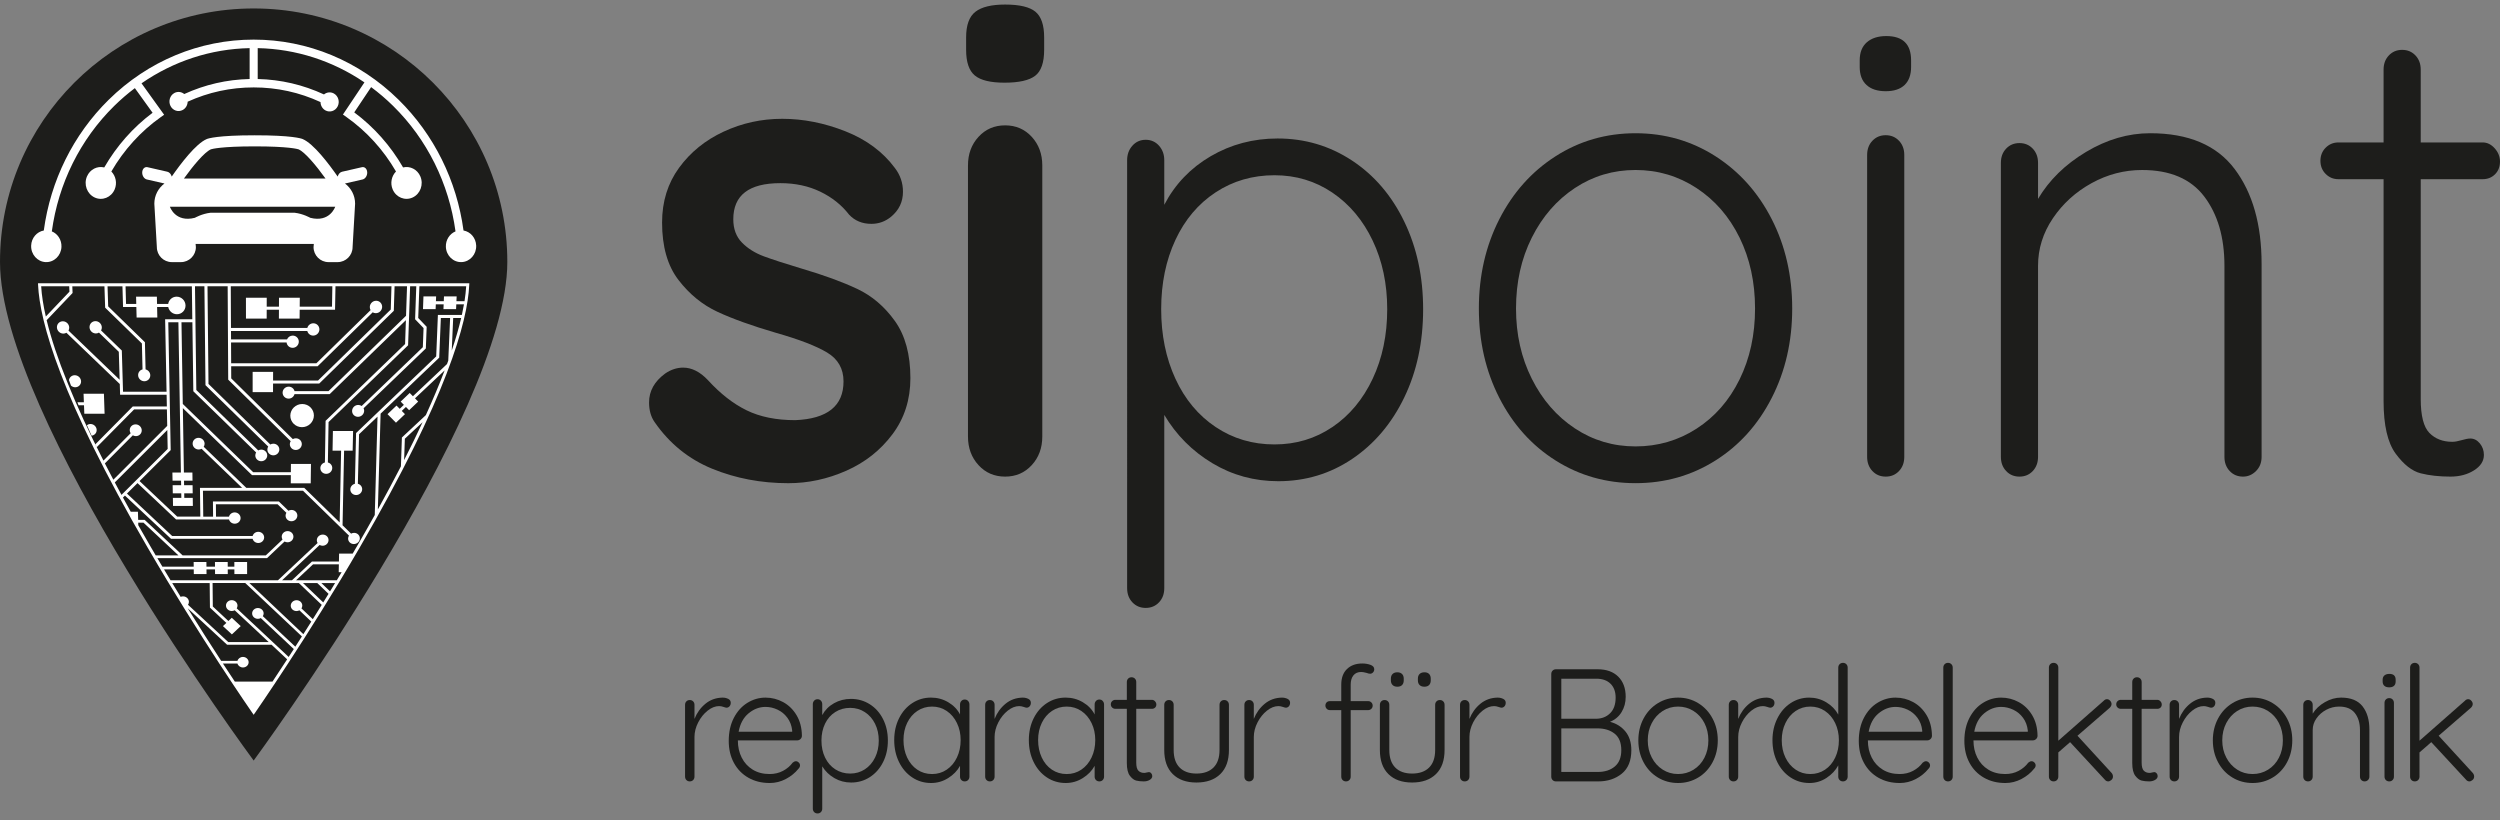 <?xml version="1.0" encoding="UTF-8"?>
<svg id="Livello_1" xmlns="http://www.w3.org/2000/svg" viewBox="0 0 353 115.78">
  <rect x="0" y="0" width="353" height="115.78" fill="#808080" stroke="none"/>
  <defs>
    <style>
      .cls-1 {
        fill: #1d1d1b;
      }

      .cls-2 {
        fill: #fff;
      }
    </style>
  </defs>
  <g>
    <path class="cls-1" d="M71.634,36.981c0,21.7-35.817,70.408-35.817,70.408,0,0-35.817-48.386-35.817-70.408C0,17.216,16.036,1.194,35.817,1.194s35.817,16.022,35.817,35.786Z"/>
    <g>
      <path class="cls-2" d="M65.449,32.547c-.955-7.049-4.159-13.536-9.163-18.46-5.566-5.478-12.836-8.494-20.47-8.494s-14.903,3.017-20.469,8.494c-5.003,4.924-8.208,11.411-9.163,18.46-.979.172-1.743,1.044-1.785,2.126-.048,1.24.872,2.286,2.054,2.336s2.178-.915,2.226-2.156c.038-.983-.534-1.843-1.361-2.182.926-6.763,4.005-12.986,8.808-17.712.925-.911,1.901-1.749,2.917-2.515l2.503,3.479c-2.757,2.059-5.081,4.693-6.826,7.718-.981-.241-2.017.273-2.442,1.274-.481,1.134.005,2.463,1.085,2.968,1.08.505,2.346-.005,2.828-1.139.376-.887.159-1.891-.469-2.529,1.76-3.037,4.133-5.659,6.955-7.66l.498-.353-3.192-4.438c4.513-3.126,9.781-4.857,15.265-4.969v4.36c-3.216.075-6.315.788-9.235,2.122-.385-.323-.93-.397-1.395-.144-.63.344-.875,1.158-.547,1.819.327.661,1.103.918,1.733.574.431-.235.681-.69.692-1.166,2.941-1.339,6.071-2.018,9.323-2.018,3.296,0,6.465.697,9.438,2.071.008.476.256.933.686,1.171.628.347,1.405.094,1.736-.565.331-.659.089-1.475-.539-1.822-.464-.256-1.008-.184-1.395.136-2.955-1.37-6.095-2.102-9.357-2.178v-4.36c5.405.111,10.601,1.795,15.07,4.836l-3.037,4.544.483.34c2.847,2.006,5.239,4.642,7.01,7.699-.628.638-.845,1.642-.469,2.529.481,1.134,1.747,1.644,2.827,1.139s1.566-1.834,1.085-2.968c-.425-1.001-1.462-1.515-2.442-1.274-1.76-3.052-4.109-5.705-6.897-7.772l2.385-3.568c1.085.804,2.124,1.691,3.107,2.658,4.803,4.726,7.882,10.949,8.808,17.712-.827.339-1.399,1.199-1.361,2.182.048,1.24,1.044,2.206,2.226,2.156s2.101-1.096,2.054-2.336c-.041-1.082-.806-1.954-1.785-2.126Z"/>
      <path class="cls-2" d="M51.848,24.315c-.025-.479-.357-.796-.742-.708l-2.809.642c-.291.067-.527.345-.615.684-1.234-1.777-3.407-4.655-4.953-5.302-.214-.088-1.546-.527-6.764-.527s-6.55.439-6.769.529c-1.543.645-3.715,3.523-4.949,5.3-.088-.339-.324-.618-.615-.684l-2.809-.642c-.384-.088-.716.229-.742.708-.026.479.265.938.65,1.026l2.492.569c-.869.648-1.431,1.683-1.431,2.85l.355,6.132c0,1.17.949,2.119,2.119,2.119h1.274c1.17,0,2.118-.949,2.118-2.119l-.041-.449h16.696l-.041.449c0,1.17.948,2.119,2.119,2.119h1.274c1.17,0,2.119-.949,2.119-2.119l.355-6.132c0-1.167-.563-2.202-1.431-2.85l2.492-.569c.384-.088.675-.547.65-1.026ZM29.783,21.083c.123-.04,1.406-.415,6.183-.415s6.055.374,6.182.415c.925.402,2.511,2.318,3.815,4.126h-19.994c1.305-1.81,2.893-3.728,3.814-4.126ZM43.809,30.754s-.995-.573-2.202-.713h-11.893c-1.207.14-2.202.713-2.202.713-2.77.71-3.524-1.563-3.524-1.563h23.345s-.753,2.273-3.524,1.563Z"/>
    </g>
    <g>
      <path class="cls-2" d="M12.77,59.868c-.188,0-.358.062-.495.163.211.487.428.982.655,1.488.419-.049.734-.395.719-.82-.016-.459-.41-.832-.879-.832Z"/>
      <path class="cls-2" d="M10.931,56.804c.056.139.111.278.168.42h.761l.046,1.2h2.862l-.095-2.826h-2.875l.046,1.206h-.913Z"/>
      <path class="cls-2" d="M42.675,57.046c-.922,0-1.675.735-1.683,1.64-.007.902.73,1.631,1.647,1.631s1.67-.729,1.683-1.631c.012-.904-.725-1.64-1.647-1.64Z"/>
      <path class="cls-2" d="M10.622,54.682c.474,0,.843-.38.825-.849-.018-.47-.418-.852-.893-.852-.417,0-.752.294-.815.684l.283.782c.16.145.371.236.601.236Z"/>
      <path class="cls-2" d="M5.364,39.998l.011.223c.245,5.204,3.127,15.862,15.464,37.084,7.369,12.676,14.73,23.269,14.803,23.374l.175.251.175-.251c.074-.105,7.434-10.698,14.803-23.374,12.337-21.221,15.219-31.879,15.464-37.084l.01-.223H5.364ZM27.155,45.076h-3.839l.201,10.236h-6.145l-.171-5.818-2.93-2.837c.072-.129.112-.28.106-.441-.016-.481-.419-.871-.899-.871s-.855.39-.837.871c.018.48.42.869.899.869.161,0,.309-.045.436-.121l2.8,2.709.119,3.95-7.223-6.946c.071-.129.11-.28.103-.441-.02-.481-.425-.871-.905-.871s-.852.39-.831.871c.021.48.426.869.905.869.161,0,.309-.045.435-.121l7.535,7.239.046,1.512h6.567l.033,1.655h-4.81l-5.272,5.333c.062.135.127.274.19.411l5.269-5.325h4.63l.046,2.326-7.605,7.599c-.411-.778-.812-1.547-1.198-2.302l3.947-3.967c.128.073.276.116.433.116.468,0,.838-.371.826-.829-.012-.459-.401-.832-.87-.832s-.839.373-.826.832c.004.154.052.298.13.421l-3.841,3.864c-4.06-7.974-6.765-14.657-8.019-19.823l3.66-3.844-.038-.943h4.537l.099,3.016,5.188,5.054.091,3.66c-.368.095-.634.428-.624.825.012.47.406.85.88.85s.849-.38.838-.85c-.009-.397-.291-.73-.664-.825l-.093-3.839-5.186-5.056-.091-2.834h2.105l.084,2.923h1.877l.039,1.488h2.925l-.032-1.488h1.573c.114.58.624,1.019,1.229,1.019.679,0,1.222-.554,1.211-1.238-.01-.686-.572-1.243-1.253-1.243-.607,0-1.103.442-1.195,1.024h-1.574l-.022-1.024h-2.938l.027,1.024h-1.443l-.07-2.484h9.363l.063,4.651ZM23.676,63.391l-6.524,6.484c-.32-.591-.634-1.176-.941-1.755l7.412-7.4.052,2.671ZM9.774,40.425l.031.761-3.336,3.507c-.358-1.57-.58-2.998-.656-4.268h3.961ZM19.526,74.16l-.01-.358h.745l4.936,4.618h-3.212c-.259-.44-.518-.883-.777-1.329-.576-.991-1.136-1.968-1.682-2.931ZM32.742,89.577l1.248-1.171-1.26-1.176-.482.454-2.199-2.048-.032-3.312h4.614l7.997,7.54c-.317.497-.626.979-.929,1.449l-4.587-4.31c.072-.113.114-.245.114-.387.001-.422-.363-.764-.812-.764s-.814.342-.814.764c0,.421.364.762.812.762.151,0,.291-.039.412-.106l4.66,4.374c-.247.383-.488.755-.724,1.118l-7.337-6.867c.071-.114.113-.246.112-.388-.002-.423-.368-.767-.818-.767s-.813.343-.81.767c.003.422.369.765.818.765.151,0,.292-.039.412-.107l4.807,4.495h-5.713l-5.684-5.268c.082-.121.13-.265.127-.42-.006-.424-.377-.768-.828-.768-.122,0-.236.026-.338.072-.394-.64-.791-1.292-1.193-1.954h5.292l.036,3.47,2.319,2.158-.481.453,1.26,1.171ZM48.237,80.799c-.229.383-.458.762-.685,1.139h-5.753l2.406-2.254h3.642l-.022,1.115h.412ZM45.374,82.325h1.944c-.24.396-.479.789-.717,1.177l-1.227-1.177ZM46.388,83.851c-.25.409-.499.813-.745,1.212l-2.865-2.738h2.019l1.592,1.526ZM42.199,82.325l3.23,3.083c-.427.689-.847,1.362-1.259,2.02l-1.605-1.524c.073-.114.116-.246.118-.388.005-.423-.356-.767-.807-.767s-.818.343-.822.767c-.004.423.357.765.807.765.151,0,.292-.039.414-.107l1.681,1.595c-.382.607-.756,1.198-1.122,1.773l-7.625-7.216h6.991ZM33.16,96.247c-.509-.766-1.073-1.621-1.685-2.557h2.053c.09.321.405.558.778.558.443,0,.802-.333.802-.744,0-.412-.361-.746-.805-.746-.375,0-.688.238-.776.56h-2.295c-1.391-2.134-3.005-4.654-4.731-7.433l5.566,5.154h6.279l2.2,2.057c-.762,1.171-1.458,2.226-2.073,3.151h-5.314ZM63.293,50.927c-.057.158-.118.32-.177.48l-4.812,4.541-.451-.462-1.278,1.22.451.46-.587.559-.451-.459-1.271,1.213,1.193,1.208,1.271-1.208-.45-.458.587-.558.45.459,1.278-1.215-.45-.461,4.186-3.941c-.75,1.969-1.634,4.073-2.65,6.308l-3.384,3.163-.138,4.074c-1.007,1.955-2.093,3.985-3.257,6.088l.389-13.528,8.274-7.908.232-5.599h1.309l-.262,6.024ZM59.67,59.614c-.796,1.713-1.666,3.499-2.61,5.355l.104-3.024,2.506-2.331ZM63.786,49.506l.204-4.603h1.127c-.332,1.419-.777,2.955-1.331,4.603ZM65.586,42.532h-1.138l.031-.681h-1.788l-.029.681h-1.108l.027-.681h-1.788l-.067,1.799h1.783l.027-.679h1.108l-.029.679h1.783l.03-.679h1.084c-.083.483-.181.98-.295,1.495h-3.386l-.239,5.858-11.313,10.823-.167,7.163c-.363.09-.638.406-.646.783-.01.446.356.807.818.807s.845-.361.856-.807c.009-.377-.25-.693-.609-.783l.168-6.992,2.607-2.492-.39,13.899c-.794,1.423-1.622,2.876-2.486,4.363-.211.363-.423.725-.634,1.085h-1.917l-.022,1.121h-3.815l-2.82,2.644h-1.396l5.306-4.987c.122.069.264.11.418.11.456,0,.832-.353.84-.788.008-.436-.357-.79-.814-.79s-.833.354-.84.79c-.002.146.038.283.109.4l-5.597,5.265h-15.163c-.306-.507-.614-1.019-.924-1.537h4.197l.009.657h1.796l-.007-.657h1.205l.006.657h1.796l-.004-.657h.936l.003.657h1.796l-.003-1.705h-1.801l.003.659h-.936l-.004-.659h-1.801l.006.659h-1.206l-.007-.659h-1.801l.009.659h-4.423c-.237-.398-.474-.799-.712-1.202h15.486l2.476-2.347c.123.069.265.11.419.11.457,0,.83-.353.834-.79.004-.437-.364-.792-.821-.792s-.831.355-.834.792c0,.147.041.283.113.401l-2.356,2.235h-11.753l-5.356-5.016h-.917l-.031-1.143h-1.014c-.376-.676-.742-1.344-1.102-2.006l.279-.277,6.51,6.104h11.521c.092.341.415.592.8.592.456,0,.827-.353.828-.789.001-.437-.369-.792-.827-.792-.386,0-.709.253-.801.594h-11.357l-6.387-5.994,1.489-1.479,5.447,5.136h7.475c.094.344.42.598.806.598.458,0,.829-.356.828-.797-.001-.441-.375-.799-.835-.799-.388,0-.711.255-.802.6h-1.834l-.015-1.746h8.71l1.24,1.2c-.071.117-.113.253-.114.398-.003.441.366.797.825.797s.834-.357.839-.797c.004-.441-.365-.8-.825-.8-.158,0-.305.043-.432.116l-1.358-1.316h-9.305l.02,2.147h-1.386l-.043-3.659h14.127l6.492,6.338c-.076.118-.121.255-.124.401-.01.436.353.789.809.789s.835-.353.846-.789c.011-.437-.351-.791-.809-.791-.154,0-.298.041-.423.11l-1.207-1.18.218-10.537h1.208l.063-2.779h-2.851l-.05,2.779h1.208l-.203,10.14-5-4.886h-8.183l-6.013-5.8c.081-.127.127-.277.126-.439-.005-.456-.388-.826-.856-.826s-.842.37-.835.826c.006.456.39.824.856.824.148,0,.286-.037.407-.103l5.725,5.518h-5.953l.05,4.062h-3.258l-5.323-5.024,4.399-4.368-.342-18.049h1.429l.354,21.213h-1.202l.022,1.154h1.2l.011.64h-1.199l.021,1.147h1.197l.011.637h-1.195l.021,1.141h2.802l-.016-1.141h-1.195l-.01-.637h1.197l-.016-1.147h-1.199l-.01-.64h1.2l-.016-1.154h-1.202l-.146-9.091,9.761,9.456h5.486l-.01,1.162h2.817l.036-2.737h-2.83l-.01,1.168h-5.316l-9.944-9.643-.185-11.528h1.54l.132,9.737,8.869,8.644c-.074.122-.118.265-.118.417,0,.453.377.82.842.82s.843-.367.845-.82c.001-.454-.376-.822-.842-.822-.157,0-.303.042-.429.115l-8.742-8.528-.189-14.649h1.331l.151,13.965,8.857,8.668c-.075.123-.119.265-.119.418-.001.454.375.822.841.822s.846-.368.848-.822c.003-.455-.374-.824-.841-.824-.157,0-.303.042-.43.115l-8.73-8.552-.14-13.79h2.847l.076,13.184,8.823,8.689c-.076.123-.12.266-.121.419-.004.455.371.824.838.824s.848-.369.853-.824c.005-.456-.37-.826-.838-.826-.157,0-.304.043-.431.115l-8.697-8.573-.009-1.71h12.204l7.78-7.619c.128.077.277.122.439.122.481,0,.882-.392.896-.876.014-.485-.366-.879-.848-.879s-.883.394-.896.879c-.004.163.037.315.11.445l-7.652,7.502h-12.034l-.015-2.94h7.841c.047.429.409.761.852.761.477,0,.868-.386.873-.863.005-.478-.379-.865-.858-.865-.362,0-.673.222-.805.536h-7.905l-.006-1.187h10.773c.092.374.427.651.83.651.479,0,.872-.388.879-.868.007-.48-.376-.87-.856-.87-.405,0-.747.278-.848.653h-10.781l-.03-5.88h14.344l-.05,2.877h-4.56l.013-1.259h-2.937l-.007,1.259h-1.729l.004-1.259h-2.937l.005,2.949h2.924l.004-1.252h1.728l-.007,1.252h2.924l.013-1.252h4.992l.06-3.315h7.908l-.1,3.285-10.269,10.024h-6.35l.005-1.218h-2.889v2.854h2.877l.005-1.212h6.523l10.527-10.266.108-3.467h1.76l-.141,4.169-10.952,10.641h-4.792c-.092-.365-.424-.635-.823-.635-.473,0-.859.379-.862.846-.003.466.377.844.849.844.398,0,.734-.269.832-.633h4.966l10.762-10.446-.114,3.374-11.225,10.84-.096,5.88c-.365.091-.638.41-.644.791-.007.45.364.815.827.815s.846-.365.854-.815c.007-.381-.256-.7-.618-.791l.097-5.708,11.229-10.834.287-8.338h.87l-.167,4.658,1.194,1.243-.102,2.703-8.636,8.302c-.135-.094-.301-.149-.481-.149-.471,0-.861.376-.872.839-.01.462.362.837.832.837s.86-.374.872-.837c.003-.134-.026-.26-.08-.372l8.789-8.442.118-3.061-1.193-1.244.163-4.477h6.609c-.039.661-.119,1.365-.236,2.107Z"/>
    </g>
  </g>
  <g>
    <path class="cls-1" d="M91.648,56.822c0-1.607.757-2.967,2.273-4.079.816-.557,1.661-.835,2.536-.835,1.224,0,2.389.589,3.498,1.762,1.749,1.917,3.57,3.338,5.465,4.265,1.893.927,4.182,1.391,6.864,1.391,4.547-.186,6.821-2.008,6.821-5.47,0-1.792-.773-3.152-2.317-4.079-1.545-.927-3.95-1.854-7.214-2.781-3.381-.988-6.136-1.978-8.263-2.967-2.128-.988-3.965-2.487-5.509-4.496-1.545-2.008-2.317-4.712-2.317-8.111,0-2.967.801-5.547,2.404-7.741,1.603-2.193,3.701-3.894,6.296-5.099,2.593-1.205,5.348-1.808,8.263-1.808,2.973,0,5.946.589,8.919,1.762,2.973,1.175,5.304,2.906,6.995,5.191.757.989,1.137,2.102,1.137,3.338,0,1.423-.554,2.596-1.661,3.522-.818.681-1.749,1.02-2.798,1.02-1.283,0-2.332-.431-3.148-1.298-1.049-1.359-2.404-2.441-4.066-3.244-1.662-.803-3.542-1.205-5.64-1.205-4.431,0-6.646,1.7-6.646,5.099,0,1.36.407,2.457,1.224,3.291.816.834,1.85,1.483,3.104,1.946,1.253.464,3.017,1.036,5.29,1.716,3.148.927,5.771,1.886,7.869,2.874,2.099.989,3.876,2.503,5.334,4.542,1.456,2.04,2.186,4.728,2.186,8.065,0,3.029-.846,5.672-2.536,7.927-1.691,2.257-3.862,3.972-6.514,5.145-2.653,1.173-5.378,1.761-8.176,1.761-3.847,0-7.433-.681-10.755-2.039-3.323-1.359-6.034-3.554-8.132-6.582-.525-.742-.787-1.669-.787-2.781Z"/>
    <path class="cls-1" d="M137.64,10.654c-.817-.68-1.224-1.885-1.224-3.615v-1.762c0-1.73.437-2.935,1.312-3.615.875-.68,2.273-1.02,4.197-1.02,2.039,0,3.467.341,4.285,1.02.815.681,1.224,1.886,1.224,3.615v1.762c0,1.793-.424,3.013-1.268,3.661-.846.649-2.289.974-4.328.974-1.982,0-3.381-.339-4.197-1.02ZM145.685,65.675c-.992,1.082-2.245,1.622-3.76,1.622s-2.77-.54-3.76-1.622c-.992-1.081-1.487-2.425-1.487-4.033V23.354c0-1.606.495-2.95,1.487-4.032.99-1.08,2.243-1.622,3.76-1.622s2.768.542,3.76,1.622c.99,1.082,1.487,2.427,1.487,4.032v38.288c0,1.608-.496,2.952-1.487,4.033Z"/>
    <path class="cls-1" d="M190.891,22.659c3.147,2.072,5.61,4.946,7.388,8.622,1.778,3.678,2.667,7.804,2.667,12.376,0,4.636-.89,8.793-2.667,12.47-1.779,3.678-4.227,6.567-7.345,8.668-3.119,2.102-6.601,3.152-10.449,3.152-3.381,0-6.485-.85-9.312-2.55-2.828-1.699-5.087-3.971-6.777-6.814v24.474c0,.803-.249,1.468-.743,1.993-.496.525-1.123.788-1.88.788s-1.386-.264-1.88-.788c-.496-.525-.743-1.19-.743-1.993V22.613c0-.803.247-1.483.743-2.039.494-.557,1.121-.835,1.88-.835s1.384.278,1.88.835c.494.556.743,1.236.743,2.039v6.304c1.515-2.904,3.702-5.191,6.558-6.86,2.856-1.668,6.004-2.503,9.444-2.503,3.847,0,7.345,1.036,10.493,3.105ZM188.136,60.298c2.419-1.637,4.313-3.908,5.684-6.814,1.369-2.904,2.055-6.179,2.055-9.827,0-3.583-.686-6.814-2.055-9.687-1.37-2.874-3.265-5.129-5.684-6.768-2.42-1.637-5.145-2.457-8.176-2.457-3.09,0-5.858.804-8.306,2.411-2.448,1.607-4.344,3.847-5.684,6.721-1.342,2.874-2.011,6.135-2.011,9.78s.669,6.923,2.011,9.827c1.34,2.906,3.236,5.177,5.684,6.814,2.448,1.638,5.216,2.456,8.306,2.456,3.03,0,5.756-.818,8.176-2.456Z"/>
    <path class="cls-1" d="M250.174,56.172c-1.924,3.77-4.577,6.722-7.957,8.853-3.382,2.133-7.142,3.198-11.28,3.198s-7.9-1.066-11.28-3.198c-3.381-2.132-6.033-5.083-7.956-8.853-1.924-3.769-2.886-7.973-2.886-12.607s.962-8.838,2.886-12.608c1.923-3.77,4.575-6.736,7.956-8.9,3.38-2.162,7.14-3.244,11.28-3.244s7.898,1.082,11.28,3.244c3.38,2.165,6.033,5.131,7.957,8.9,1.923,3.77,2.885,7.973,2.885,12.608s-.962,8.839-2.885,12.607ZM245.627,33.552c-1.458-2.967-3.484-5.299-6.077-6.999-2.595-1.699-5.465-2.55-8.612-2.55s-6.005.85-8.57,2.55c-2.566,1.7-4.591,4.032-6.076,6.999-1.487,2.967-2.23,6.304-2.23,10.013,0,3.647.743,6.952,2.23,9.919,1.486,2.967,3.511,5.301,6.076,7,2.564,1.7,5.421,2.549,8.57,2.549s6.018-.834,8.612-2.503c2.593-1.669,4.619-3.986,6.077-6.953,1.456-2.967,2.186-6.304,2.186-10.012s-.729-7.046-2.186-10.013Z"/>
    <path class="cls-1" d="M263.552,11.998c-.643-.586-.962-1.437-.962-2.549v-.928c0-1.112.334-1.961,1.005-2.549.67-.587,1.588-.881,2.755-.881,2.331,0,3.497,1.144,3.497,3.43v.928c0,1.112-.306,1.963-.918,2.549-.612.589-1.501.881-2.667.881s-2.07-.292-2.711-.881ZM268.142,66.509c-.496.526-1.123.788-1.88.788s-1.386-.262-1.88-.788c-.496-.525-.743-1.189-.743-1.993V21.872c0-.803.247-1.468.743-1.993.494-.525,1.121-.788,1.88-.788s1.384.264,1.88.788c.494.525.743,1.19.743,1.993v42.644c0,.804-.249,1.469-.743,1.993Z"/>
    <path class="cls-1" d="M315.533,23.865c2.536,3.369,3.804,7.833,3.804,13.396v27.256c0,.804-.262,1.469-.787,1.993-.524.526-1.137.788-1.836.788-.759,0-1.385-.262-1.88-.788-.496-.525-.743-1.189-.743-1.993v-26.977c0-4.017-.948-7.277-2.842-9.78-1.895-2.503-4.824-3.755-8.788-3.755-2.507,0-4.883.618-7.126,1.854-2.245,1.237-4.066,2.89-5.465,4.959-1.399,2.072-2.099,4.311-2.099,6.722v26.977c0,.804-.249,1.469-.743,1.993-.496.526-1.123.788-1.88.788s-1.386-.262-1.88-.788c-.496-.525-.743-1.189-.743-1.993V22.984c0-.803.247-1.468.743-1.993.494-.525,1.121-.788,1.88-.788s1.384.264,1.88.788c.494.525.743,1.19.743,1.993v5.099c1.574-2.656,3.833-4.867,6.777-6.629,2.943-1.761,5.96-2.642,9.05-2.642,5.421,0,9.4,1.684,11.935,5.053Z"/>
    <path class="cls-1" d="M341.808,25.301v31.056c0,2.349.407,3.94,1.224,4.774.815.834,1.893,1.252,3.235,1.252.35,0,.787-.077,1.312-.232.525-.154.932-.231,1.224-.231.525,0,.976.231,1.356.695.378.464.568,1.006.568,1.622,0,.866-.468,1.593-1.399,2.179-.933.589-2.041.881-3.323.881-1.573,0-2.972-.154-4.197-.464-1.224-.309-2.405-1.235-3.542-2.781-1.137-1.544-1.705-4.017-1.705-7.416v-31.335h-6.383c-.7,0-1.298-.246-1.792-.741-.496-.494-.743-1.113-.743-1.854s.247-1.359.743-1.854c.495-.493,1.092-.741,1.792-.741h6.383v-10.291c0-.802.247-1.467.743-1.992.495-.525,1.121-.788,1.88-.788s1.384.264,1.88.788c.495.525.743,1.19.743,1.992v10.291h8.744c.64,0,1.209.278,1.705.834.495.557.743,1.175.743,1.854,0,.741-.234,1.344-.699,1.808-.468.464-1.05.695-1.749.695h-8.744Z"/>
  </g>
  <g>
    <path class="cls-1" d="M102.828,98.683c.236.121.354.303.354.543,0,.212-.059.382-.177.51-.119.128-.259.192-.421.192-.074,0-.218-.038-.432-.113-.214-.075-.418-.113-.61-.113-.547,0-1.09.215-1.629.645-.54.43-.983.984-1.331,1.663s-.521,1.365-.521,2.059v5.588c0,.196-.063.358-.188.486s-.285.192-.477.192-.351-.064-.477-.192c-.126-.128-.188-.29-.188-.486v-10.135c0-.196.062-.358.188-.486.125-.129.284-.192.477-.192s.351.063.477.192c.125.128.188.29.188.486v1.99c.34-.859.854-1.572,1.541-2.138s1.497-.855,2.428-.871c.295,0,.562.061.798.181Z"/>
    <path class="cls-1" d="M113.031,104.351c-.133.128-.289.191-.466.191h-8.38c0,.905.181,1.716.543,2.433s.879,1.282,1.552,1.696c.672.415,1.466.622,2.383.622.709,0,1.345-.15,1.907-.452.562-.302,1.012-.687,1.352-1.153.163-.136.318-.204.466-.204s.28.061.399.181c.118.121.177.257.177.407,0,.167-.074.325-.222.476-.473.588-1.068,1.071-1.785,1.448-.717.376-1.474.565-2.272.565-1.138,0-2.143-.249-3.015-.747-.872-.497-1.552-1.195-2.04-2.093-.488-.896-.732-1.934-.732-3.11,0-1.236.24-2.319.721-3.246.48-.928,1.12-1.637,1.918-2.127.798-.49,1.647-.735,2.549-.735.887,0,1.718.212,2.494.634s1.408,1.04,1.896,1.854c.488.814.739,1.78.754,2.896,0,.181-.066.336-.199.464ZM105.703,100.719c-.731.604-1.201,1.471-1.408,2.603h7.56v-.182c-.074-.679-.296-1.271-.665-1.775-.37-.506-.832-.89-1.386-1.154-.554-.264-1.127-.396-1.718-.396-.857,0-1.652.302-2.383.904Z"/>
    <path class="cls-1" d="M122.817,99.442c.798.505,1.422,1.206,1.874,2.104.451.897.676,1.904.676,3.021,0,1.131-.226,2.146-.676,3.042-.451.898-1.072,1.604-1.862,2.116-.791.513-1.674.769-2.649.769-.857,0-1.645-.207-2.361-.622-.717-.414-1.29-.969-1.718-1.663v5.973c0,.196-.063.358-.188.486s-.285.192-.477.192-.351-.064-.477-.192c-.126-.128-.188-.29-.188-.486v-14.75c0-.196.062-.362.188-.498.125-.136.284-.203.477-.203s.351.067.477.203.188.302.188.498v1.538c.384-.709.938-1.267,1.663-1.674.724-.407,1.522-.611,2.395-.611.975,0,1.862.253,2.66.759ZM122.119,108.626c.613-.399,1.094-.954,1.441-1.663.347-.708.521-1.508.521-2.397,0-.875-.174-1.663-.521-2.364s-.828-1.252-1.441-1.651-1.305-.6-2.073-.6c-.784,0-1.486.196-2.106.588-.621.393-1.101.938-1.441,1.641-.34.701-.51,1.497-.51,2.387s.17,1.689.51,2.397c.34.709.82,1.264,1.441,1.663s1.323.6,2.106.6c.768,0,1.459-.2,2.073-.6Z"/>
    <path class="cls-1" d="M136.696,98.978c.125.136.188.302.188.497v10.181c0,.196-.063.358-.188.486-.126.128-.285.192-.477.192s-.351-.064-.477-.192-.188-.29-.188-.486v-1.516c-.37.679-.924,1.252-1.663,1.72-.739.467-1.545.701-2.417.701-.991,0-1.881-.264-2.672-.792-.791-.528-1.412-1.252-1.862-2.172-.451-.92-.676-1.953-.676-3.1s.229-2.175.688-3.088c.458-.912,1.083-1.625,1.874-2.138.791-.513,1.666-.77,2.627-.77.887,0,1.7.219,2.439.656.739.438,1.293,1.011,1.663,1.72v-1.403c0-.195.063-.361.188-.497s.285-.204.477-.204.351.068.477.204ZM133.681,108.671c.613-.414,1.094-.987,1.441-1.719.347-.731.521-1.55.521-2.455,0-.874-.174-1.674-.521-2.397-.348-.725-.828-1.294-1.441-1.709-.613-.414-1.304-.622-2.073-.622s-1.46.204-2.073.611c-.614.407-1.094.969-1.441,1.686s-.521,1.527-.521,2.432.17,1.724.51,2.455c.339.731.816,1.305,1.43,1.719.613.415,1.312.622,2.095.622.769,0,1.459-.207,2.073-.622Z"/>
    <path class="cls-1" d="M145.203,98.683c.236.121.354.303.354.543,0,.212-.059.382-.177.51-.119.128-.259.192-.421.192-.074,0-.218-.038-.432-.113-.214-.075-.418-.113-.61-.113-.547,0-1.09.215-1.629.645-.54.43-.983.984-1.331,1.663s-.521,1.365-.521,2.059v5.588c0,.196-.063.358-.188.486s-.285.192-.477.192-.351-.064-.477-.192c-.126-.128-.188-.29-.188-.486v-10.135c0-.196.062-.358.188-.486.125-.129.284-.192.477-.192s.351.063.477.192c.125.128.188.29.188.486v1.99c.34-.859.854-1.572,1.541-2.138s1.497-.855,2.428-.871c.295,0,.562.061.798.181Z"/>
    <path class="cls-1" d="M155.705,98.978c.125.136.188.302.188.497v10.181c0,.196-.063.358-.188.486-.126.128-.285.192-.477.192s-.351-.064-.477-.192-.188-.29-.188-.486v-1.516c-.37.679-.924,1.252-1.663,1.72-.739.467-1.545.701-2.417.701-.991,0-1.881-.264-2.672-.792-.791-.528-1.412-1.252-1.862-2.172-.451-.92-.676-1.953-.676-3.1s.229-2.175.688-3.088c.458-.912,1.083-1.625,1.874-2.138.791-.513,1.666-.77,2.627-.77.887,0,1.7.219,2.439.656.739.438,1.293,1.011,1.663,1.72v-1.403c0-.195.063-.361.188-.497s.285-.204.477-.204.351.068.477.204ZM152.689,108.671c.613-.414,1.094-.987,1.441-1.719.347-.731.521-1.55.521-2.455,0-.874-.174-1.674-.521-2.397-.348-.725-.828-1.294-1.441-1.709-.613-.414-1.304-.622-2.073-.622s-1.46.204-2.073.611c-.614.407-1.094.969-1.441,1.686s-.521,1.527-.521,2.432.17,1.724.51,2.455c.339.731.816,1.305,1.43,1.719.613.415,1.312.622,2.095.622.769,0,1.459-.207,2.073-.622Z"/>
    <path class="cls-1" d="M160.438,100.086v7.578c0,.574.103.962.31,1.165.207.204.48.306.82.306.089,0,.2-.019.333-.057.133-.037.236-.057.311-.057.133,0,.248.057.344.17.096.113.144.245.144.396,0,.211-.119.388-.355.531s-.517.215-.842.215c-.399,0-.754-.037-1.064-.113-.311-.075-.61-.302-.898-.679-.289-.377-.433-.98-.433-1.81v-7.646h-1.618c-.178,0-.329-.061-.455-.182-.126-.12-.188-.271-.188-.452s.062-.331.188-.452c.125-.121.277-.182.455-.182h1.618v-2.511c0-.196.063-.358.188-.486s.285-.192.477-.192.351.064.477.192c.125.128.188.29.188.486v2.511h2.217c.163,0,.307.068.433.204.125.136.188.287.188.452,0,.182-.06.328-.178.441s-.266.17-.443.17h-2.217Z"/>
    <path class="cls-1" d="M173.336,99.035c.127.128.189.29.189.486v6.379c0,1.479-.406,2.613-1.221,3.405-.812.792-1.936,1.188-3.369,1.188-1.419,0-2.531-.396-3.336-1.188-.806-.792-1.208-1.927-1.208-3.405v-6.379c0-.196.062-.358.188-.486.125-.129.284-.192.477-.192s.351.063.477.192c.125.128.188.29.188.486v6.379c0,1.086.281,1.912.843,2.478.562.565,1.353.849,2.372.849,1.035,0,1.836-.283,2.406-.849.568-.565.854-1.392.854-2.478v-6.379c0-.196.062-.358.188-.486.125-.129.285-.192.477-.192.193,0,.352.063.477.192Z"/>
    <path class="cls-1" d="M181.806,98.683c.236.121.354.303.354.543,0,.212-.06.382-.178.51s-.259.192-.421.192c-.074,0-.218-.038-.433-.113-.214-.075-.417-.113-.609-.113-.547,0-1.09.215-1.63.645-.539.43-.982.984-1.33,1.663s-.521,1.365-.521,2.059v5.588c0,.196-.063.358-.188.486-.126.128-.285.192-.477.192-.192,0-.352-.064-.478-.192-.125-.128-.188-.29-.188-.486v-10.135c0-.196.062-.358.188-.486.126-.129.285-.192.478-.192.191,0,.351.063.477.192.125.128.188.29.188.486v1.99c.34-.859.854-1.572,1.541-2.138.687-.565,1.496-.855,2.427-.871.296,0,.562.061.799.181Z"/>
    <path class="cls-1" d="M191.106,95.358c-.259.316-.388.754-.388,1.312v2.33h2.482c.163,0,.307.061.433.181.125.121.188.271.188.452,0,.182-.063.332-.188.453-.126.121-.27.181-.433.181h-2.482v9.389c0,.196-.063.358-.188.486-.126.128-.285.192-.478.192-.191,0-.351-.064-.477-.192-.125-.128-.188-.29-.188-.486v-9.389h-1.618c-.178,0-.325-.063-.443-.192-.118-.128-.178-.274-.178-.441,0-.195.06-.351.178-.463.118-.113.266-.17.443-.17h1.618v-2.33c0-.95.27-1.686.81-2.206.539-.521,1.26-.78,2.162-.78.413,0,.798.064,1.152.192s.532.336.532.622c0,.181-.06.332-.178.452-.118.121-.251.181-.398.181-.134,0-.296-.037-.488-.112-.325-.091-.584-.136-.775-.136-.474,0-.84.158-1.098.475Z"/>
    <path class="cls-1" d="M203.785,99.035c.126.128.188.29.188.486v6.379c0,1.479-.406,2.613-1.22,3.405-.812.792-1.937,1.188-3.369,1.188-1.419,0-2.531-.396-3.337-1.188s-1.208-1.927-1.208-3.405v-6.379c0-.196.062-.358.188-.486.126-.129.285-.192.478-.192.191,0,.351.063.477.192.125.128.188.29.188.486v6.379c0,1.086.28,1.912.842,2.478s1.353.849,2.373.849c1.034,0,1.836-.283,2.405-.849.568-.565.854-1.392.854-2.478v-6.379c0-.196.062-.358.188-.486.125-.129.284-.192.477-.192s.351.063.477.192ZM196.635,96.727c-.162-.159-.243-.381-.243-.668v-.226c0-.287.081-.51.243-.668.163-.158.385-.237.666-.237s.502.079.665.237c.162.158.243.381.243.668v.226c0,.287-.077.509-.232.668-.155.158-.381.237-.676.237-.281,0-.503-.079-.666-.237ZM200.448,96.727c-.162-.159-.243-.381-.243-.668v-.226c0-.287.081-.51.243-.668.163-.158.392-.237.688-.237.28,0,.499.079.654.237s.232.381.232.668v.226c0,.287-.077.509-.232.668-.155.158-.381.237-.677.237-.28,0-.502-.079-.665-.237Z"/>
    <path class="cls-1" d="M212.254,98.683c.236.121.354.303.354.543,0,.212-.06.382-.178.51s-.259.192-.421.192c-.074,0-.218-.038-.433-.113-.214-.075-.417-.113-.609-.113-.547,0-1.09.215-1.63.645-.539.43-.982.984-1.33,1.663s-.521,1.365-.521,2.059v5.588c0,.196-.063.358-.188.486-.126.128-.285.192-.477.192-.192,0-.352-.064-.478-.192-.125-.128-.188-.29-.188-.486v-10.135c0-.196.062-.358.188-.486.126-.129.285-.192.478-.192.191,0,.351.063.477.192.125.128.188.29.188.486v1.99c.34-.859.854-1.572,1.541-2.138.687-.565,1.496-.855,2.427-.871.296,0,.562.061.799.181Z"/>
    <path class="cls-1" d="M229.503,103.276c.562.679.842,1.562.842,2.647,0,1.478-.446,2.583-1.341,3.313-.895.732-2.007,1.098-3.337,1.098h-5.964c-.192,0-.352-.064-.477-.192-.126-.128-.188-.29-.188-.486v-14.479c0-.196.062-.358.188-.486.125-.128.284-.192.477-.192h5.875c1.242,0,2.214.347,2.916,1.04.701.694,1.053,1.645,1.053,2.851,0,.8-.192,1.516-.576,2.149-.385.634-.932,1.094-1.641,1.38.887.227,1.61.679,2.173,1.357ZM227.407,96.545c-.48-.475-1.149-.712-2.006-.712h-4.944v5.655h4.944c.798-.015,1.452-.279,1.962-.792s.765-1.244.765-2.194c0-.829-.24-1.481-.721-1.957ZM228.006,108.231c.613-.513.921-1.282.921-2.308,0-1.056-.314-1.833-.942-2.33-.629-.498-1.438-.747-2.428-.747h-5.1v6.153h5.144c.99,0,1.792-.256,2.405-.769Z"/>
    <path class="cls-1" d="M241.82,107.619c-.487.92-1.16,1.641-2.018,2.16-.857.521-1.811.781-2.86.781s-2.003-.261-2.859-.781c-.857-.52-1.53-1.24-2.018-2.16-.488-.92-.731-1.945-.731-3.077s.243-2.156.731-3.076c.487-.92,1.16-1.644,2.018-2.172.856-.527,1.811-.792,2.859-.792s2.003.265,2.86.792c.857.528,1.53,1.252,2.018,2.172.488.92.731,1.945.731,3.076s-.243,2.157-.731,3.077ZM240.667,102.1c-.369-.725-.883-1.294-1.54-1.709-.658-.414-1.386-.622-2.185-.622s-1.522.208-2.172.622c-.651.415-1.164.984-1.541,1.709-.377.724-.565,1.538-.565,2.442,0,.891.188,1.697.565,2.421.377.725.89,1.294,1.541,1.708.649.415,1.374.622,2.172.622s1.526-.203,2.185-.61c.657-.407,1.171-.973,1.54-1.697.37-.724.555-1.538.555-2.443s-.185-1.719-.555-2.442Z"/>
    <path class="cls-1" d="M250.203,98.683c.236.121.354.303.354.543,0,.212-.06.382-.178.51s-.259.192-.421.192c-.074,0-.218-.038-.433-.113-.214-.075-.417-.113-.609-.113-.547,0-1.09.215-1.63.645-.539.43-.982.984-1.33,1.663s-.521,1.365-.521,2.059v5.588c0,.196-.063.358-.188.486-.126.128-.285.192-.477.192-.192,0-.352-.064-.478-.192-.125-.128-.188-.29-.188-.486v-10.135c0-.196.062-.358.188-.486.126-.129.285-.192.478-.192.191,0,.351.063.477.192.125.128.188.29.188.486v1.99c.34-.859.854-1.572,1.541-2.138.687-.565,1.496-.855,2.427-.871.296,0,.562.061.799.181Z"/>
    <path class="cls-1" d="M260.704,93.785c.126.128.188.291.188.486v15.384c0,.196-.062.358-.188.486-.125.128-.284.192-.477.192s-.352-.064-.477-.192c-.126-.128-.188-.29-.188-.486v-1.584c-.369.694-.92,1.282-1.651,1.765-.731.483-1.541.725-2.428.725-.976,0-1.859-.261-2.649-.781-.791-.52-1.416-1.24-1.874-2.16s-.687-1.953-.687-3.1c0-1.131.229-2.156.687-3.076s1.083-1.641,1.874-2.161c.79-.52,1.666-.78,2.627-.78.872,0,1.678.223,2.417.668.738.444,1.3,1.021,1.685,1.73v-6.629c0-.195.062-.358.188-.486.125-.128.284-.192.477-.192s.352.064.477.192ZM257.689,108.683c.613-.407,1.094-.977,1.44-1.708.348-.731.521-1.55.521-2.455,0-.89-.174-1.696-.521-2.42-.347-.725-.827-1.294-1.44-1.709-.614-.414-1.305-.622-2.073-.622s-1.46.208-2.073.622c-.613.415-1.094.984-1.44,1.709-.348.724-.521,1.53-.521,2.42,0,.905.174,1.72.521,2.443.347.725.827,1.294,1.44,1.708.613.415,1.305.622,2.073.622s1.459-.203,2.073-.61Z"/>
    <path class="cls-1" d="M272.591,104.351c-.133.128-.288.191-.466.191h-8.381c0,.905.182,1.716.544,2.433.361.717.879,1.282,1.552,1.696.672.415,1.467.622,2.383.622.71,0,1.345-.15,1.907-.452.562-.302,1.012-.687,1.353-1.153.162-.136.317-.204.465-.204.148,0,.281.061.399.181.118.121.178.257.178.407,0,.167-.074.325-.222.476-.474.588-1.068,1.071-1.785,1.448-.717.376-1.475.565-2.272.565-1.139,0-2.144-.249-3.016-.747-.872-.497-1.552-1.195-2.039-2.093-.488-.896-.731-1.934-.731-3.11,0-1.236.239-2.319.72-3.246.48-.928,1.12-1.637,1.918-2.127.799-.49,1.648-.735,2.55-.735.887,0,1.719.212,2.494.634.776.422,1.408,1.04,1.896,1.854.488.814.739,1.78.754,2.896,0,.181-.066.336-.199.464ZM265.264,100.719c-.732.604-1.201,1.471-1.408,2.603h7.561v-.182c-.074-.679-.296-1.271-.666-1.775-.369-.506-.831-.89-1.385-1.154-.555-.264-1.128-.396-1.719-.396-.857,0-1.651.302-2.383.904Z"/>
    <path class="cls-1" d="M275.537,110.142c-.126.128-.285.192-.477.192-.192,0-.352-.064-.477-.192-.126-.128-.188-.29-.188-.486v-15.384c0-.195.062-.358.188-.486.125-.128.284-.192.477-.192.191,0,.351.064.477.192.125.128.188.291.188.486v15.384c0,.196-.063.358-.188.486Z"/>
    <path class="cls-1" d="M287.5,104.351c-.133.128-.288.191-.466.191h-8.381c0,.905.182,1.716.544,2.433.361.717.879,1.282,1.552,1.696.672.415,1.467.622,2.383.622.71,0,1.345-.15,1.907-.452.562-.302,1.012-.687,1.353-1.153.162-.136.317-.204.465-.204.148,0,.281.061.399.181.118.121.178.257.178.407,0,.167-.074.325-.222.476-.474.588-1.068,1.071-1.785,1.448-.717.376-1.475.565-2.272.565-1.139,0-2.144-.249-3.016-.747-.872-.497-1.552-1.195-2.039-2.093-.488-.896-.731-1.934-.731-3.11,0-1.236.239-2.319.72-3.246.48-.928,1.12-1.637,1.918-2.127.799-.49,1.648-.735,2.55-.735.887,0,1.719.212,2.494.634.776.422,1.408,1.04,1.896,1.854.488.814.739,1.78.754,2.896,0,.181-.066.336-.199.464ZM280.173,100.719c-.732.604-1.201,1.471-1.408,2.603h7.561v-.182c-.074-.679-.296-1.271-.666-1.775-.369-.506-.831-.89-1.385-1.154-.555-.264-1.128-.396-1.719-.396-.857,0-1.651.302-2.383.904Z"/>
    <path class="cls-1" d="M298.349,109.656c0,.196-.077.358-.232.486s-.299.192-.433.192c-.191,0-.354-.083-.487-.249l-4.899-5.294-1.663,1.448v3.416c0,.196-.063.358-.188.486-.126.128-.285.192-.477.192-.192,0-.352-.064-.477-.192-.126-.128-.188-.29-.188-.486v-15.384c0-.195.062-.358.188-.486.125-.128.284-.192.477-.192.191,0,.351.064.477.192.125.128.188.291.188.486v10.316l6.407-5.634c.133-.15.288-.226.466-.226.162,0,.311.071.443.215s.199.298.199.464c0,.181-.081.354-.244.521l-4.566,3.959,4.811,5.248c.133.151.199.324.199.521Z"/>
    <path class="cls-1" d="M302.4,100.086v7.578c0,.574.104.962.311,1.165.206.204.479.306.82.306.088,0,.199-.019.332-.057.133-.037.236-.057.311-.057.133,0,.247.057.344.17.096.113.144.245.144.396,0,.211-.118.388-.354.531s-.518.215-.842.215c-.399,0-.754-.037-1.064-.113-.311-.075-.61-.302-.898-.679s-.432-.98-.432-1.81v-7.646h-1.619c-.177,0-.329-.061-.454-.182-.126-.12-.188-.271-.188-.452s.062-.331.188-.452c.125-.121.277-.182.454-.182h1.619v-2.511c0-.196.062-.358.188-.486.125-.128.284-.192.477-.192.191,0,.351.064.477.192.125.128.188.29.188.486v2.511h2.217c.162,0,.307.068.433.204.125.136.188.287.188.452,0,.182-.06.328-.178.441s-.266.17-.443.17h-2.217Z"/>
    <path class="cls-1" d="M312.45,98.683c.236.121.354.303.354.543,0,.212-.06.382-.178.51s-.259.192-.421.192c-.074,0-.218-.038-.433-.113-.214-.075-.417-.113-.609-.113-.547,0-1.09.215-1.63.645-.539.43-.982.984-1.33,1.663s-.521,1.365-.521,2.059v5.588c0,.196-.063.358-.188.486-.126.128-.285.192-.477.192-.192,0-.352-.064-.478-.192-.125-.128-.188-.29-.188-.486v-10.135c0-.196.062-.358.188-.486.126-.129.285-.192.478-.192.191,0,.351.063.477.192.125.128.188.29.188.486v1.99c.34-.859.854-1.572,1.541-2.138.687-.565,1.496-.855,2.427-.871.296,0,.562.061.799.181Z"/>
    <path class="cls-1" d="M322.939,107.619c-.487.92-1.16,1.641-2.018,2.16-.857.521-1.811.781-2.86.781s-2.003-.261-2.859-.781c-.857-.52-1.53-1.24-2.018-2.16-.488-.92-.731-1.945-.731-3.077s.243-2.156.731-3.076c.487-.92,1.16-1.644,2.018-2.172.856-.527,1.811-.792,2.859-.792s2.003.265,2.86.792c.857.528,1.53,1.252,2.018,2.172.488.92.731,1.945.731,3.076s-.243,2.157-.731,3.077ZM321.786,102.1c-.369-.725-.883-1.294-1.54-1.709-.658-.414-1.386-.622-2.185-.622s-1.522.208-2.172.622c-.651.415-1.164.984-1.541,1.709-.377.724-.565,1.538-.565,2.442,0,.891.188,1.697.565,2.421.377.725.89,1.294,1.541,1.708.649.415,1.374.622,2.172.622s1.526-.203,2.185-.61c.657-.407,1.171-.973,1.54-1.697.37-.724.555-1.538.555-2.443s-.185-1.719-.555-2.442Z"/>
    <path class="cls-1" d="M333.594,99.736c.643.822.964,1.911.964,3.269v6.651c0,.196-.066.358-.199.486s-.288.192-.466.192c-.192,0-.351-.064-.477-.192s-.188-.29-.188-.486v-6.583c0-.98-.24-1.776-.721-2.387-.48-.611-1.223-.917-2.228-.917-.636,0-1.238.151-1.808.453-.568.302-1.03.705-1.385,1.21-.355.506-.532,1.052-.532,1.641v6.583c0,.196-.063.358-.188.486-.126.128-.285.192-.477.192-.192,0-.352-.064-.478-.192-.125-.128-.188-.29-.188-.486v-10.135c0-.196.062-.358.188-.486.126-.129.285-.192.478-.192.191,0,.351.063.477.192.125.128.188.29.188.486v1.244c.398-.648.972-1.188,1.718-1.618.746-.43,1.511-.645,2.295-.645,1.374,0,2.383.411,3.026,1.233Z"/>
    <path class="cls-1" d="M336.671,96.839c-.162-.143-.243-.351-.243-.622v-.226c0-.271.085-.479.255-.622s.402-.215.698-.215c.591,0,.887.279.887.837v.226c0,.271-.077.479-.232.622-.155.144-.381.215-.677.215s-.524-.071-.688-.215ZM337.835,110.142c-.125.128-.284.192-.477.192s-.351-.064-.477-.192-.188-.29-.188-.486v-10.406c0-.196.062-.358.188-.486s.284-.192.477-.192.352.064.477.192c.126.128.188.29.188.486v10.406c0,.196-.062.358-.188.486Z"/>
    <path class="cls-1" d="M349.348,109.656c0,.196-.077.358-.232.486s-.299.192-.433.192c-.191,0-.354-.083-.487-.249l-4.899-5.294-1.663,1.448v3.416c0,.196-.063.358-.188.486-.126.128-.285.192-.477.192-.192,0-.352-.064-.477-.192-.126-.128-.188-.29-.188-.486v-15.384c0-.195.062-.358.188-.486.125-.128.284-.192.477-.192.191,0,.351.064.477.192.125.128.188.291.188.486v10.316l6.407-5.634c.133-.15.288-.226.466-.226.162,0,.311.071.443.215s.199.298.199.464c0,.181-.081.354-.244.521l-4.566,3.959,4.811,5.248c.133.151.199.324.199.521Z"/>
  </g>
</svg>
